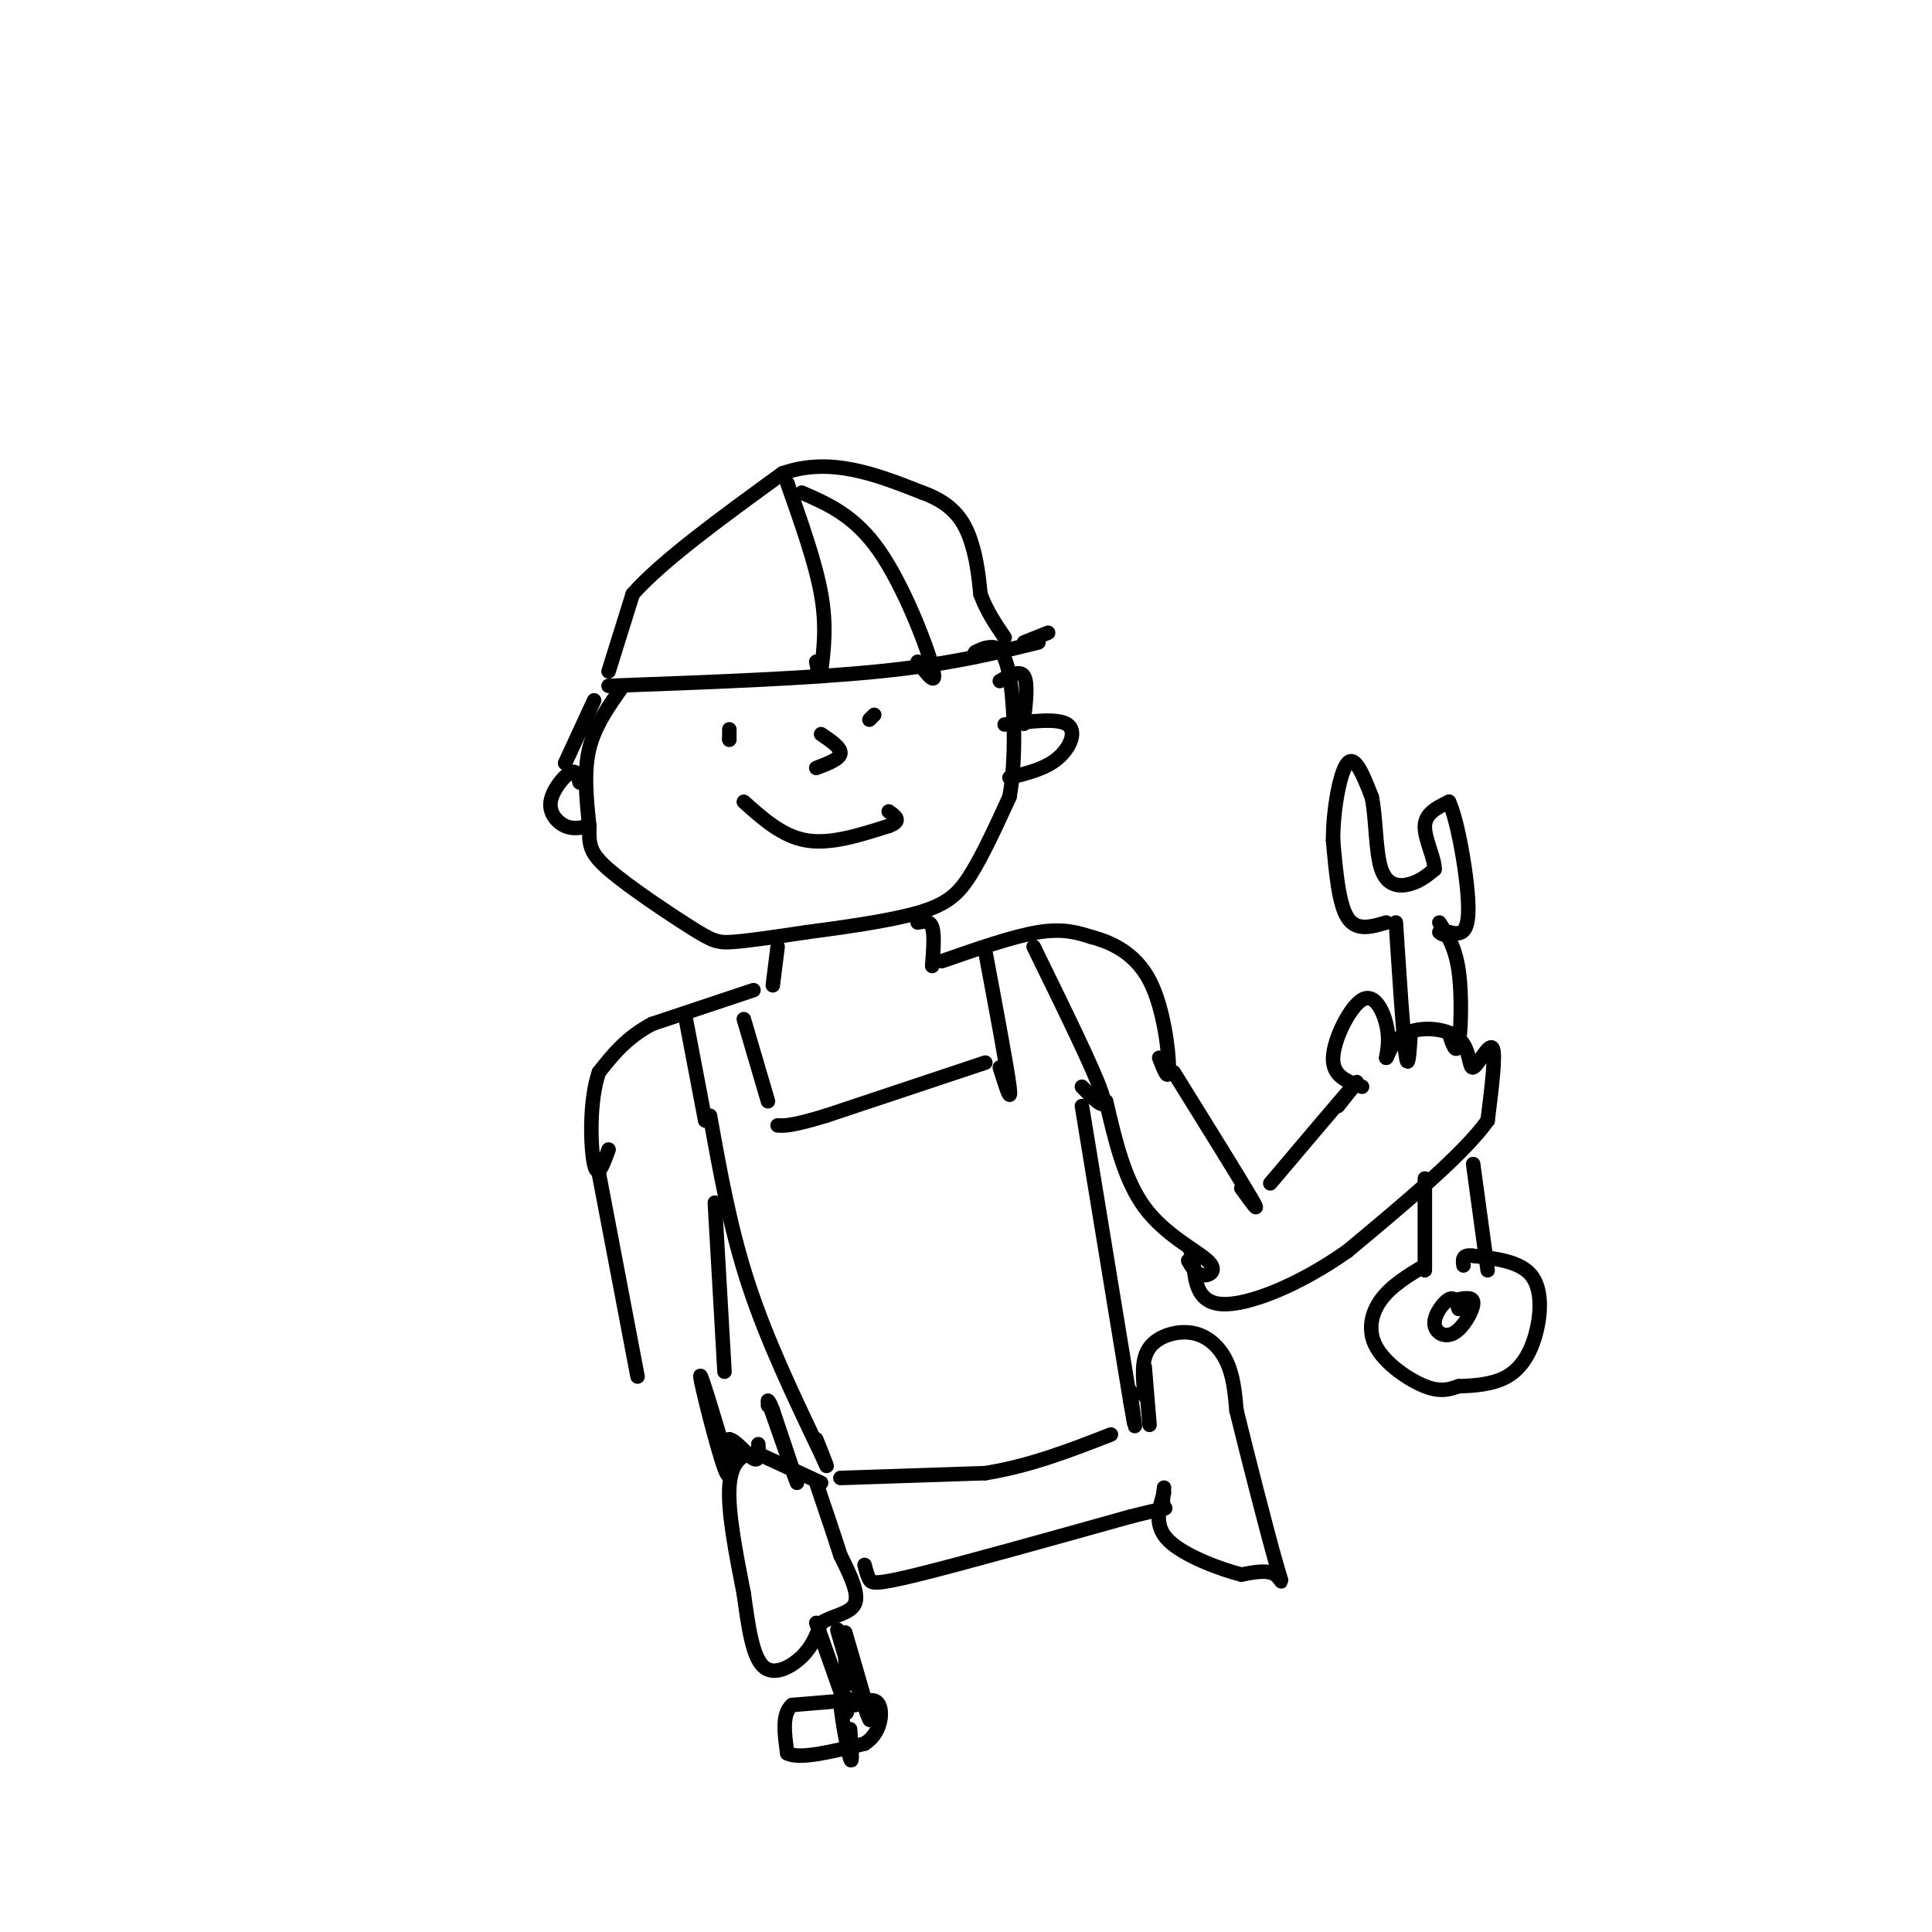 <svg viewBox='0 0 400 400' version='1.1' xmlns='http://www.w3.org/2000/svg' xmlns:xlink='http://www.w3.org/1999/xlink'><g fill='none' stroke='#000000' stroke-width='3' stroke-linecap='round' stroke-linejoin='round'><path d='M126,142c20.583,-0.750 41.167,-1.500 56,-3c14.833,-1.500 23.917,-3.750 33,-6'/><path d='M126,139c0.000,0.000 5.000,-16.000 5,-16'/><path d='M131,123c6.000,-6.833 18.500,-15.917 31,-25'/><path d='M162,98c10.000,-3.500 19.500,0.250 29,4'/><path d='M191,102c6.644,2.356 8.756,6.244 10,10c1.244,3.756 1.622,7.378 2,11'/><path d='M203,123c1.167,3.333 3.083,6.167 5,9'/><path d='M212,133c0.000,0.000 5.000,-2.000 5,-2'/><path d='M163,100c2.917,8.250 5.833,16.500 7,23c1.167,6.500 0.583,11.250 0,16'/><path d='M170,139c-0.167,2.333 -0.583,0.167 -1,-2'/><path d='M166,102c5.467,2.378 10.933,4.756 16,12c5.067,7.244 9.733,19.356 11,24c1.267,4.644 -0.867,1.822 -3,-1'/><path d='M129,142c-2.917,4.083 -5.833,8.167 -7,13c-1.167,4.833 -0.583,10.417 0,16'/><path d='M122,171c-0.029,3.841 -0.100,5.442 4,9c4.100,3.558 12.373,9.073 17,12c4.627,2.927 5.608,3.265 9,3c3.392,-0.265 9.196,-1.132 15,-2'/><path d='M167,193c6.964,-0.929 16.875,-2.250 23,-4c6.125,-1.750 8.464,-3.929 11,-8c2.536,-4.071 5.268,-10.036 8,-16'/><path d='M209,165c1.440,-7.762 1.042,-19.167 0,-25c-1.042,-5.833 -2.726,-6.095 -4,-6c-1.274,0.095 -2.137,0.548 -3,1'/><path d='M202,135c-0.500,0.333 -0.250,0.667 0,1'/><path d='M151,151c0.000,0.000 0.000,2.000 0,2'/><path d='M151,153c0.000,0.333 0.000,0.167 0,0'/><path d='M181,148c0.000,0.000 -1.000,1.000 -1,1'/><path d='M154,166c4.000,3.583 8.000,7.167 13,8c5.000,0.833 11.000,-1.083 17,-3'/><path d='M184,171c2.833,-1.000 1.417,-2.000 0,-3'/><path d='M170,152c2.083,1.417 4.167,2.833 4,4c-0.167,1.167 -2.583,2.083 -5,3'/><path d='M161,196c0.000,0.000 -1.000,8.000 -1,8'/><path d='M190,191c1.250,-0.250 2.500,-0.500 3,1c0.500,1.500 0.250,4.750 0,8'/><path d='M156,205c0.000,0.000 -21.000,7.000 -21,7'/><path d='M135,212c-5.333,2.833 -8.167,6.417 -11,10'/><path d='M124,222c-2.067,5.911 -1.733,15.689 -1,19c0.733,3.311 1.867,0.156 3,-3'/><path d='M195,199c7.417,-2.583 14.833,-5.167 20,-6c5.167,-0.833 8.083,0.083 11,1'/><path d='M226,194c4.155,1.095 9.042,3.333 12,9c2.958,5.667 3.988,14.762 4,18c0.012,3.238 -0.994,0.619 -2,-2'/><path d='M204,197c2.250,12.000 4.500,24.000 5,28c0.500,4.000 -0.750,0.000 -2,-4'/><path d='M214,196c6.167,12.583 12.333,25.167 14,30c1.667,4.833 -1.167,1.917 -4,-1'/><path d='M204,220c0.000,0.000 -33.000,11.000 -33,11'/><path d='M171,231c-7.167,2.167 -8.583,2.083 -10,2'/><path d='M154,211c0.000,0.000 5.000,17.000 5,17'/><path d='M142,211c0.000,0.000 4.000,21.000 4,21'/><path d='M147,231c2.083,11.667 4.167,23.333 8,35c3.833,11.667 9.417,23.333 15,35'/><path d='M170,301c2.333,5.333 0.667,1.167 -1,-3'/><path d='M224,229c0.000,0.000 10.000,61.000 10,61'/><path d='M234,290c1.667,9.833 0.833,3.917 0,-2'/><path d='M174,306c0.000,0.000 30.000,-1.000 30,-1'/><path d='M204,305c9.333,-1.500 17.667,-4.750 26,-8'/><path d='M170,307c0.000,0.000 -13.000,-6.000 -13,-6'/><path d='M157,301c-3.489,-0.356 -5.711,1.756 -6,7c-0.289,5.244 1.356,13.622 3,22'/><path d='M154,330c0.940,6.833 1.792,12.917 4,15c2.208,2.083 5.774,0.167 8,-2c2.226,-2.167 3.113,-4.583 4,-7'/><path d='M170,336c2.311,-1.533 6.089,-1.867 7,-4c0.911,-2.133 -1.044,-6.067 -3,-10'/><path d='M174,322c-1.333,-4.167 -3.167,-9.583 -5,-15'/><path d='M179,324c0.289,1.111 0.578,2.222 1,3c0.422,0.778 0.978,1.222 10,-1c9.022,-2.222 26.511,-7.111 44,-12'/><path d='M234,314c8.400,-2.133 7.400,-1.467 7,-2c-0.400,-0.533 -0.200,-2.267 0,-4'/><path d='M238,295c0.000,0.000 -1.000,-12.000 -1,-12'/><path d='M237,289c-0.399,-3.768 -0.798,-7.536 1,-10c1.798,-2.464 5.792,-3.625 9,-3c3.208,0.625 5.631,3.036 7,6c1.369,2.964 1.685,6.482 2,10'/><path d='M256,292c2.036,8.381 6.125,24.333 8,31c1.875,6.667 1.536,4.048 0,3c-1.536,-1.048 -4.268,-0.524 -7,0'/><path d='M257,326c-4.378,-1.111 -11.822,-3.889 -15,-7c-3.178,-3.111 -2.089,-6.556 -1,-10'/><path d='M159,290c2.917,8.333 5.833,16.667 6,17c0.167,0.333 -2.417,-7.333 -5,-15'/><path d='M160,292c-1.000,-2.667 -1.000,-1.833 -1,-1'/><path d='M169,336c0.000,0.000 6.000,17.000 6,17'/><path d='M175,353c0.833,2.833 -0.083,1.417 -1,0'/><path d='M176,352c0.000,0.000 -12.000,1.000 -12,1'/><path d='M164,353c-2.167,1.833 -1.583,5.917 -1,10'/><path d='M163,363c2.500,1.333 9.250,-0.333 16,-2'/><path d='M179,361c3.378,-2.089 3.822,-6.311 3,-8c-0.822,-1.689 -2.911,-0.844 -5,0'/><path d='M177,353c-1.571,-1.012 -3.000,-3.542 -3,-1c0.000,2.542 1.429,10.155 2,12c0.571,1.845 0.286,-2.077 0,-6'/><path d='M175,338c2.800,9.578 5.600,19.156 5,18c-0.600,-1.156 -4.600,-13.044 -6,-17c-1.400,-3.956 -0.200,0.022 1,4'/><path d='M175,343c0.167,1.667 0.083,3.833 0,6'/><path d='M151,304c-3.067,-10.267 -6.133,-20.533 -6,-19c0.133,1.533 3.467,14.867 5,19c1.533,4.133 1.267,-0.933 1,-6'/><path d='M151,298c1.222,0.089 3.778,3.311 5,4c1.222,0.689 1.111,-1.156 1,-3'/><path d='M124,243c0.000,0.000 8.000,42.000 8,42'/><path d='M148,249c0.000,0.000 2.000,35.000 2,35'/><path d='M229,228c1.899,8.161 3.798,16.321 8,22c4.202,5.679 10.708,8.875 13,11c2.292,2.125 0.369,3.179 -1,3c-1.369,-0.179 -2.185,-1.589 -3,-3'/><path d='M243,222c6.833,11.000 13.667,22.000 16,26c2.333,4.000 0.167,1.000 -2,-2'/><path d='M263,245c7.333,-8.667 14.667,-17.333 17,-20c2.333,-2.667 -0.333,0.667 -3,4'/><path d='M282,225c-3.065,-1.071 -6.131,-2.143 -6,-6c0.131,-3.857 3.458,-10.500 6,-12c2.542,-1.500 4.298,2.143 5,5c0.702,2.857 0.351,4.929 0,7'/><path d='M287,219c0.269,0.017 0.942,-3.440 4,-5c3.058,-1.560 8.500,-1.222 11,1c2.500,2.222 2.058,6.329 3,6c0.942,-0.329 3.269,-5.094 4,-4c0.731,1.094 -0.135,8.047 -1,15'/><path d='M308,232c-5.000,7.000 -17.000,17.000 -29,27'/><path d='M279,259c-10.022,7.089 -20.578,11.311 -26,11c-5.422,-0.311 -5.711,-5.156 -6,-10'/><path d='M247,260c-1.000,-1.833 -0.500,-1.417 0,-1'/><path d='M289,191c0.750,11.500 1.500,23.000 2,27c0.500,4.000 0.750,0.500 1,-3'/><path d='M298,191c1.644,2.511 3.289,5.022 4,10c0.711,4.978 0.489,12.422 0,15c-0.489,2.578 -1.244,0.289 -2,-2'/><path d='M287,191c-3.083,0.917 -6.167,1.833 -8,-1c-1.833,-2.833 -2.417,-9.417 -3,-16'/><path d='M276,174c-0.022,-6.356 1.422,-14.244 3,-16c1.578,-1.756 3.289,2.622 5,7'/><path d='M284,165c0.929,4.262 0.750,11.417 2,15c1.250,3.583 3.929,3.595 6,3c2.071,-0.595 3.536,-1.798 5,-3'/><path d='M297,180c0.111,-2.244 -2.111,-6.356 -2,-9c0.111,-2.644 2.556,-3.822 5,-5'/><path d='M300,166c1.844,3.889 3.956,16.111 4,22c0.044,5.889 -1.978,5.444 -4,5'/><path d='M300,193c-1.000,0.833 -1.500,0.417 -2,0'/><path d='M295,244c0.000,0.000 0.000,19.000 0,19'/><path d='M305,241c0.000,0.000 3.000,22.000 3,22'/><path d='M295,262c-3.435,2.065 -6.869,4.131 -9,7c-2.131,2.869 -2.958,6.542 -1,10c1.958,3.458 6.702,6.702 10,8c3.298,1.298 5.149,0.649 7,0'/><path d='M302,287c3.006,-0.086 7.022,-0.301 10,-2c2.978,-1.699 4.917,-4.880 6,-9c1.083,-4.120 1.309,-9.177 -1,-12c-2.309,-2.823 -7.155,-3.411 -12,-4'/><path d='M305,260c-2.333,-0.333 -2.167,0.833 -2,2'/><path d='M302,271c-0.421,-1.305 -0.842,-2.609 -2,-2c-1.158,0.609 -3.053,3.132 -3,5c0.053,1.868 2.053,3.080 4,2c1.947,-1.080 3.842,-4.451 4,-6c0.158,-1.549 -1.421,-1.274 -3,-1'/><path d='M120,162c-0.333,-1.375 -0.667,-2.750 -2,-2c-1.333,0.750 -3.667,3.625 -4,6c-0.333,2.375 1.333,4.250 3,5c1.667,0.750 3.333,0.375 5,0'/><path d='M208,150c5.489,-0.689 10.978,-1.378 13,0c2.022,1.378 0.578,4.822 -2,7c-2.578,2.178 -6.289,3.089 -10,4'/><path d='M207,141c2.083,-1.167 4.167,-2.333 5,-1c0.833,1.333 0.417,5.167 0,9'/><path d='M212,149c0.000,1.500 0.000,0.750 0,0'/><path d='M123,145c0.000,0.000 -6.000,13.000 -6,13'/></g>
</svg>